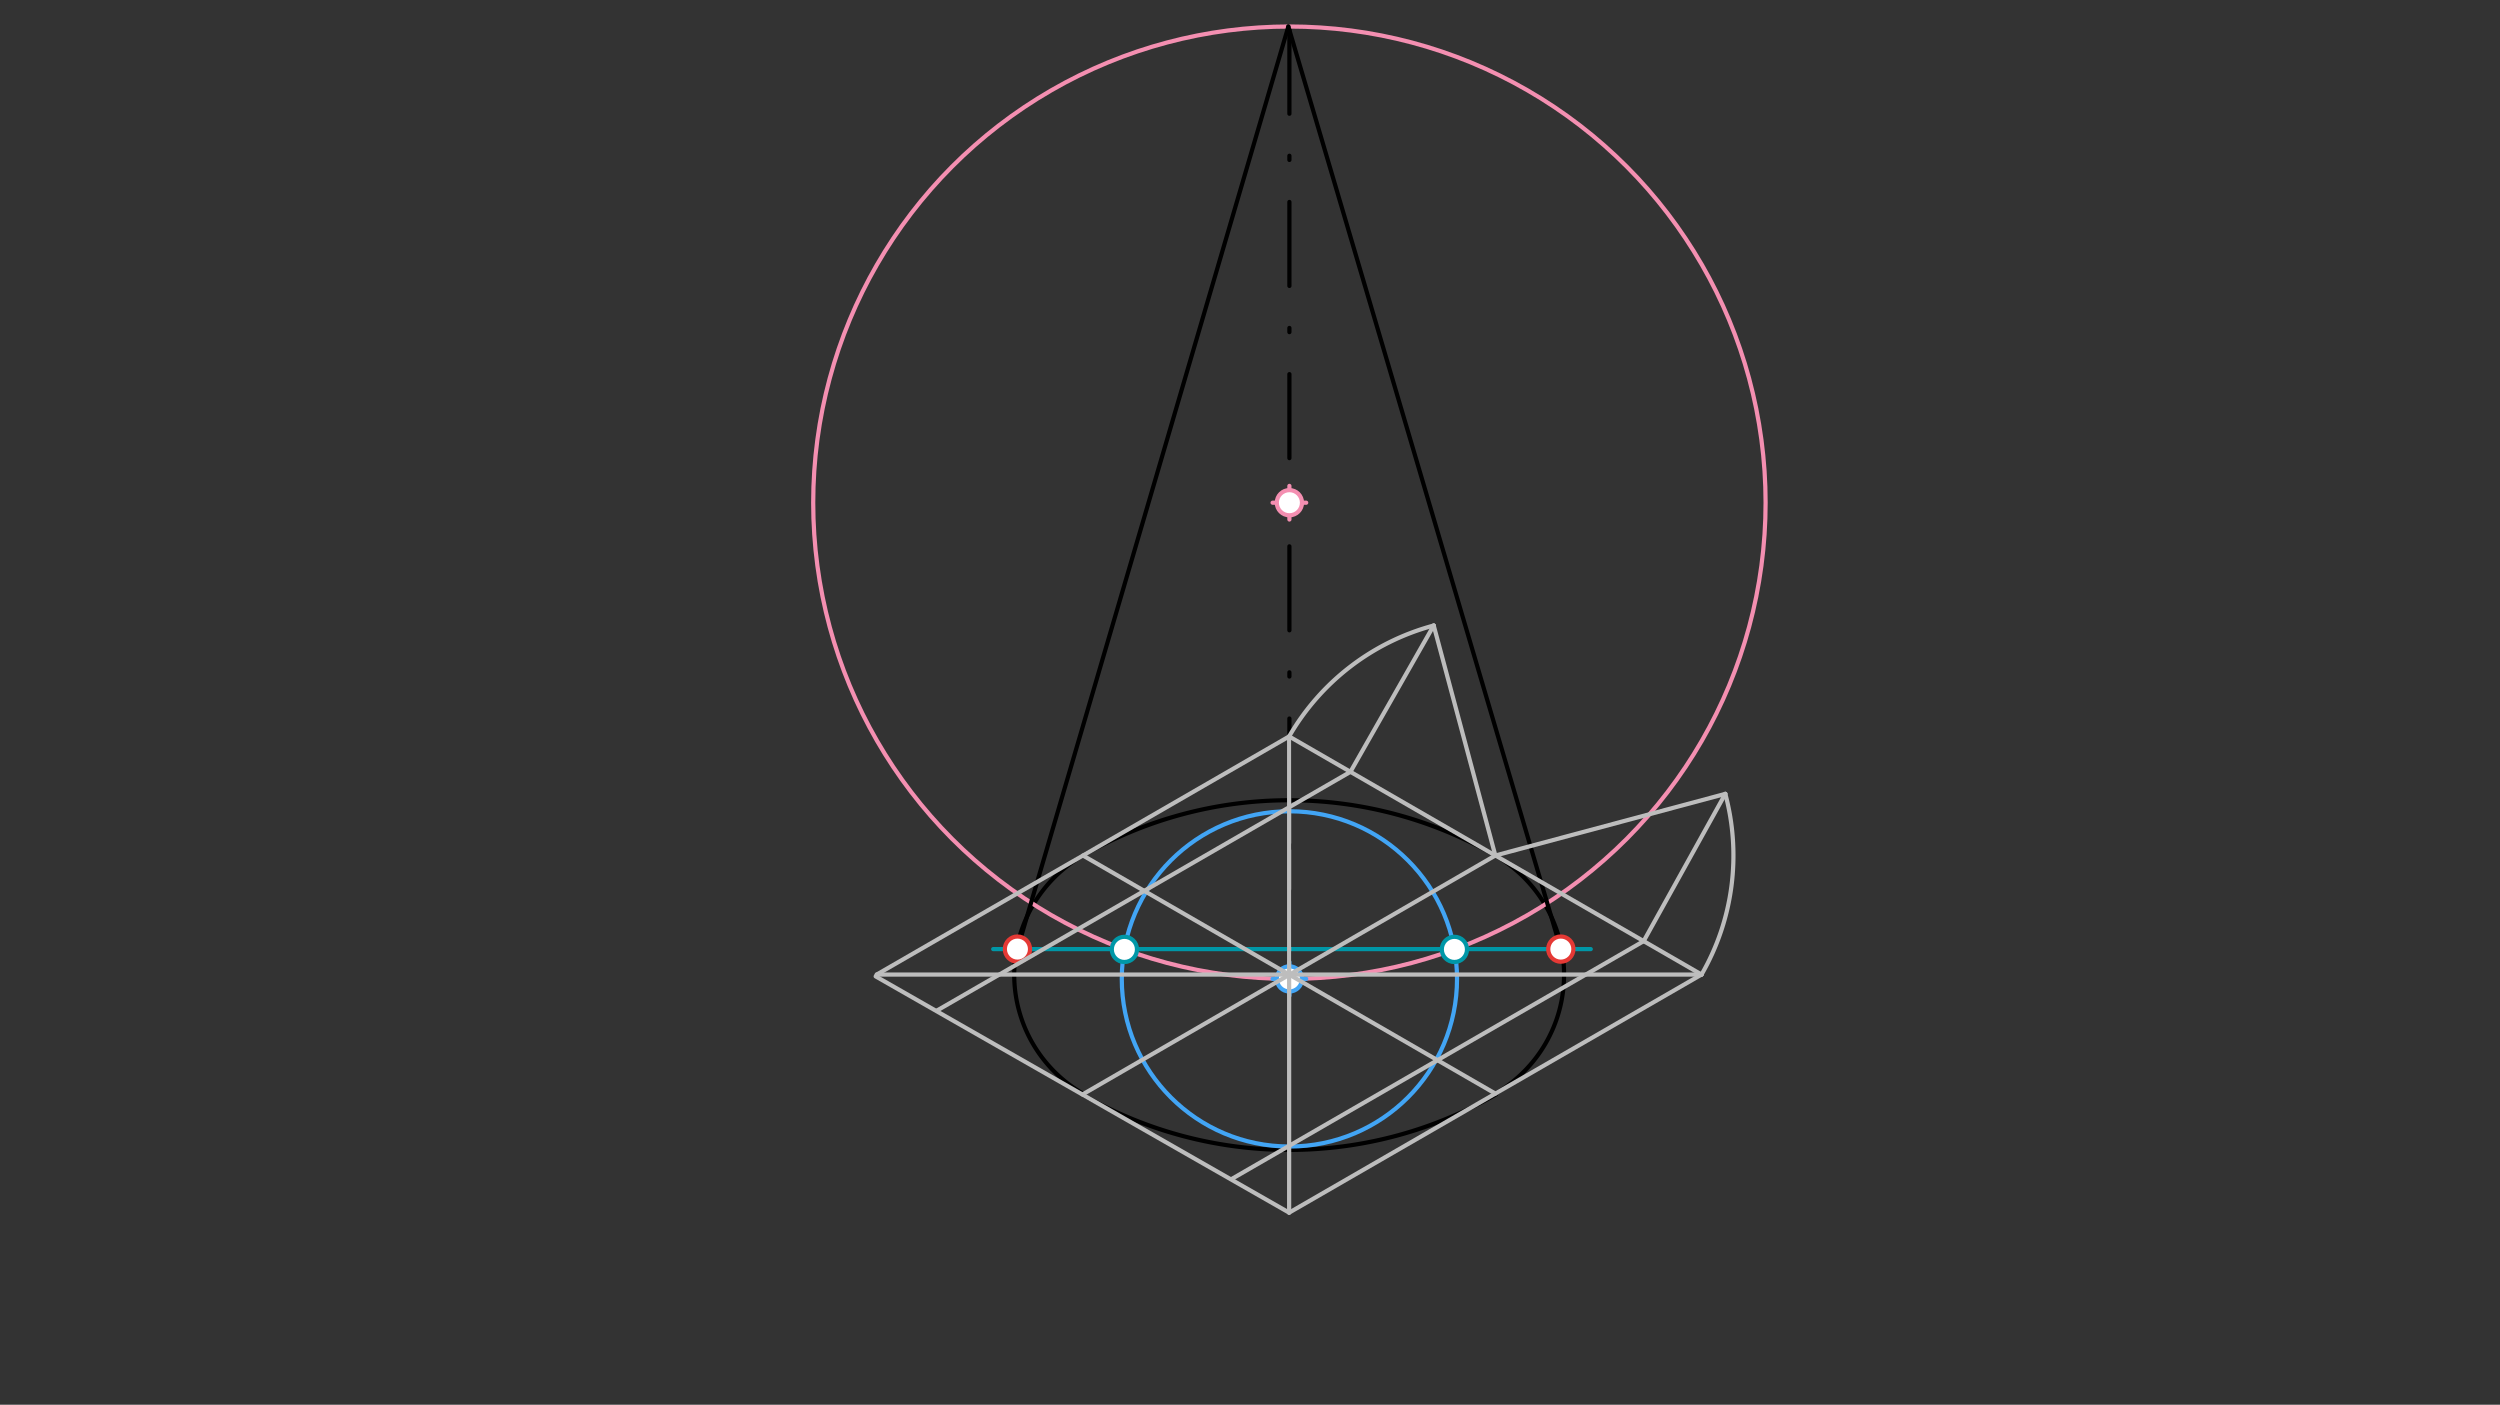 <svg xmlns="http://www.w3.org/2000/svg" class="svg--1it" height="100%" preserveAspectRatio="xMidYMid meet" viewBox="0 0 595.276 334.488" width="100%"><rect x="0" y="0" width="595.276" height="334.488" fill="#333333" stroke="none"/><defs><marker id="marker-arrow" markerHeight="16" markerUnits="userSpaceOnUse" markerWidth="24" orient="auto-start-reverse" refX="24" refY="4" viewBox="0 0 24 8"><path d="M 0 0 L 24 4 L 0 8 z" stroke="inherit"></path></marker></defs><g class="aux-layer--1FB"><g class="element--2qn"><path d="M 356.055 203.703 A 98.195 98.195 0 0 0 257.86 203.703" fill="none" stroke="#000000" stroke-dasharray="none" stroke-linecap="round" stroke-width="1"></path></g><g class="element--2qn"><path d="M 257.734 260.615 A 98.447 98.447 0 0 0 356.181 260.615" fill="none" stroke="#000000" stroke-dasharray="none" stroke-linecap="round" stroke-width="1"></path></g><g class="element--2qn"><path d="M 257.86 203.703 A 32.732 32.732 0 0 0 257.86 260.397" fill="none" stroke="#000000" stroke-dasharray="none" stroke-linecap="round" stroke-width="1"></path></g><g class="element--2qn"><path d="M 356.055 203.703 A 32.732 32.732 0 0 1 356.055 260.396" fill="none" stroke="#000000" stroke-dasharray="none" stroke-linecap="round" stroke-width="1"></path></g><g class="element--2qn"><line stroke="#000000" stroke-dasharray="20, 10, 1, 10" stroke-linecap="round" stroke-width="1" x1="307.02" x2="307.02" y1="232.086" y2="5.315"></line></g><g class="element--2qn"><g class="center--1s5"><line x1="303.02" y1="119.7" x2="311.02" y2="119.7" stroke="#F48FB1" stroke-width="1" stroke-linecap="round"></line><line x1="307.02" y1="115.7" x2="307.02" y2="123.7" stroke="#F48FB1" stroke-width="1" stroke-linecap="round"></line><circle class="hit--230" cx="307.02" cy="119.7" r="4" stroke="none" fill="transparent"></circle></g><circle cx="307.02" cy="119.7" fill="none" r="113.386" stroke="#F48FB1" stroke-dasharray="none" stroke-width="1"></circle></g><g class="element--2qn"><g class="center--1s5"><line x1="303.02" y1="233.086" x2="311.02" y2="233.086" stroke="#42A5F5" stroke-width="1" stroke-linecap="round"></line><line x1="307.02" y1="229.086" x2="307.02" y2="237.086" stroke="#42A5F5" stroke-width="1" stroke-linecap="round"></line><circle class="hit--230" cx="307.02" cy="233.086" r="4" stroke="none" fill="transparent"></circle></g><circle cx="307.02" cy="233.086" fill="none" r="39.913" stroke="#42A5F5" stroke-dasharray="none" stroke-width="1"></circle></g><g class="element--2qn"><line stroke="#0097A7" stroke-dasharray="none" stroke-linecap="round" stroke-width="1" x1="236.491" x2="378.777" y1="225.991" y2="225.991"></line></g><g class="element--2qn"><line stroke="#000000" stroke-dasharray="none" stroke-linecap="round" stroke-width="1" x1="306.772" x2="242.264" y1="6.315" y2="225.991"></line></g><g class="element--2qn"><line stroke="#000000" stroke-dasharray="none" stroke-linecap="round" stroke-width="1" x1="306.772" x2="371.65" y1="6.315" y2="225.991"></line></g><g class="element--2qn"><circle cx="307.02" cy="119.7" r="3" stroke="#F48FB1" stroke-width="1" fill="#ffffff"></circle>}</g><g class="element--2qn"><circle cx="307.02" cy="233.086" r="3" stroke="#42A5F5" stroke-width="1" fill="#ffffff"></circle>}</g><g class="element--2qn"><circle cx="267.73" cy="226.061" r="3" stroke="#0097A7" stroke-width="1" fill="#ffffff"></circle>}</g><g class="element--2qn"><circle cx="346.31" cy="226.061" r="3" stroke="#0097A7" stroke-width="1" fill="#ffffff"></circle>}</g><g class="element--2qn"><circle cx="242.264" cy="225.991" r="3" stroke="#E53935" stroke-width="1" fill="#ffffff"></circle>}</g><g class="element--2qn"><circle cx="371.65" cy="225.991" r="3" stroke="#E53935" stroke-width="1" fill="#ffffff"></circle>}</g></g><g class="main-layer--3Vd"><g class="element--2qn"><line stroke="#BDBDBD" stroke-dasharray="none" stroke-linecap="round" stroke-width="1" x1="208.511" x2="306.957" y1="232.488" y2="288.743"></line></g><g class="element--2qn"><line stroke="#BDBDBD" stroke-dasharray="none" stroke-linecap="round" stroke-width="1" x1="306.957" x2="405.152" y1="288.743" y2="232.05"></line></g><g class="element--2qn"><line stroke="#BDBDBD" stroke-dasharray="none" stroke-linecap="round" stroke-width="1" x1="405.152" x2="306.957" y1="232.05" y2="175.357"></line></g><g class="element--2qn"><line stroke="#BDBDBD" stroke-dasharray="none" stroke-linecap="round" stroke-width="1" x1="306.957" x2="208.762" y1="175.357" y2="232.05"></line></g><g class="element--2qn"><line stroke="#BDBDBD" stroke-dasharray="none" stroke-linecap="round" stroke-width="1" x1="208.762" x2="405.152" y1="232.05" y2="232.05"></line></g><g class="element--2qn"><line stroke="#BDBDBD" stroke-dasharray="none" stroke-linecap="round" stroke-width="1" x1="306.957" x2="306.957" y1="288.743" y2="175.357"></line></g><g class="element--2qn"><line stroke="#BDBDBD" stroke-dasharray="none" stroke-linecap="round" stroke-width="1" x1="356.055" x2="257.734" y1="203.703" y2="260.615"></line></g><g class="element--2qn"><line stroke="#BDBDBD" stroke-dasharray="none" stroke-linecap="round" stroke-width="1" x1="257.86" x2="356.055" y1="203.703" y2="260.396"></line></g><g class="element--2qn"><path d="M 306.957 175.357 A 56.693 56.693 0 0 1 341.381 148.942" fill="none" stroke="#BDBDBD" stroke-dasharray="none" stroke-linecap="round" stroke-width="1"></path></g><g class="element--2qn"><line stroke="#BDBDBD" stroke-dasharray="none" stroke-linecap="round" stroke-width="1" x1="341.381" x2="321.552" y1="148.942" y2="183.783"></line></g><g class="element--2qn"><path d="M 405.152 232.05 A 56.693 56.693 0 0 0 410.816 189.03" fill="none" stroke="#BDBDBD" stroke-dasharray="none" stroke-linecap="round" stroke-width="1"></path></g><g class="element--2qn"><line stroke="#BDBDBD" stroke-dasharray="none" stroke-linecap="round" stroke-width="1" x1="410.816" x2="391.373" y1="189.03" y2="224.094"></line></g><g class="element--2qn"><line stroke="#BDBDBD" stroke-dasharray="none" stroke-linecap="round" stroke-width="1" x1="391.373" x2="293.292" y1="224.094" y2="280.721"></line></g><g class="element--2qn"><line stroke="#BDBDBD" stroke-dasharray="none" stroke-linecap="round" stroke-width="1" x1="321.552" x2="223.134" y1="183.783" y2="240.605"></line></g><g class="element--2qn"><line stroke="#BDBDBD" stroke-dasharray="none" stroke-linecap="round" stroke-width="1" x1="356.055" x2="341.381" y1="203.703" y2="148.942"></line></g><g class="element--2qn"><line stroke="#BDBDBD" stroke-dasharray="none" stroke-linecap="round" stroke-width="1" x1="356.055" x2="410.816" y1="203.703" y2="189.03"></line></g></g><g class="snaps-layer--2PT"></g><g class="temp-layer--rAP"></g></svg>